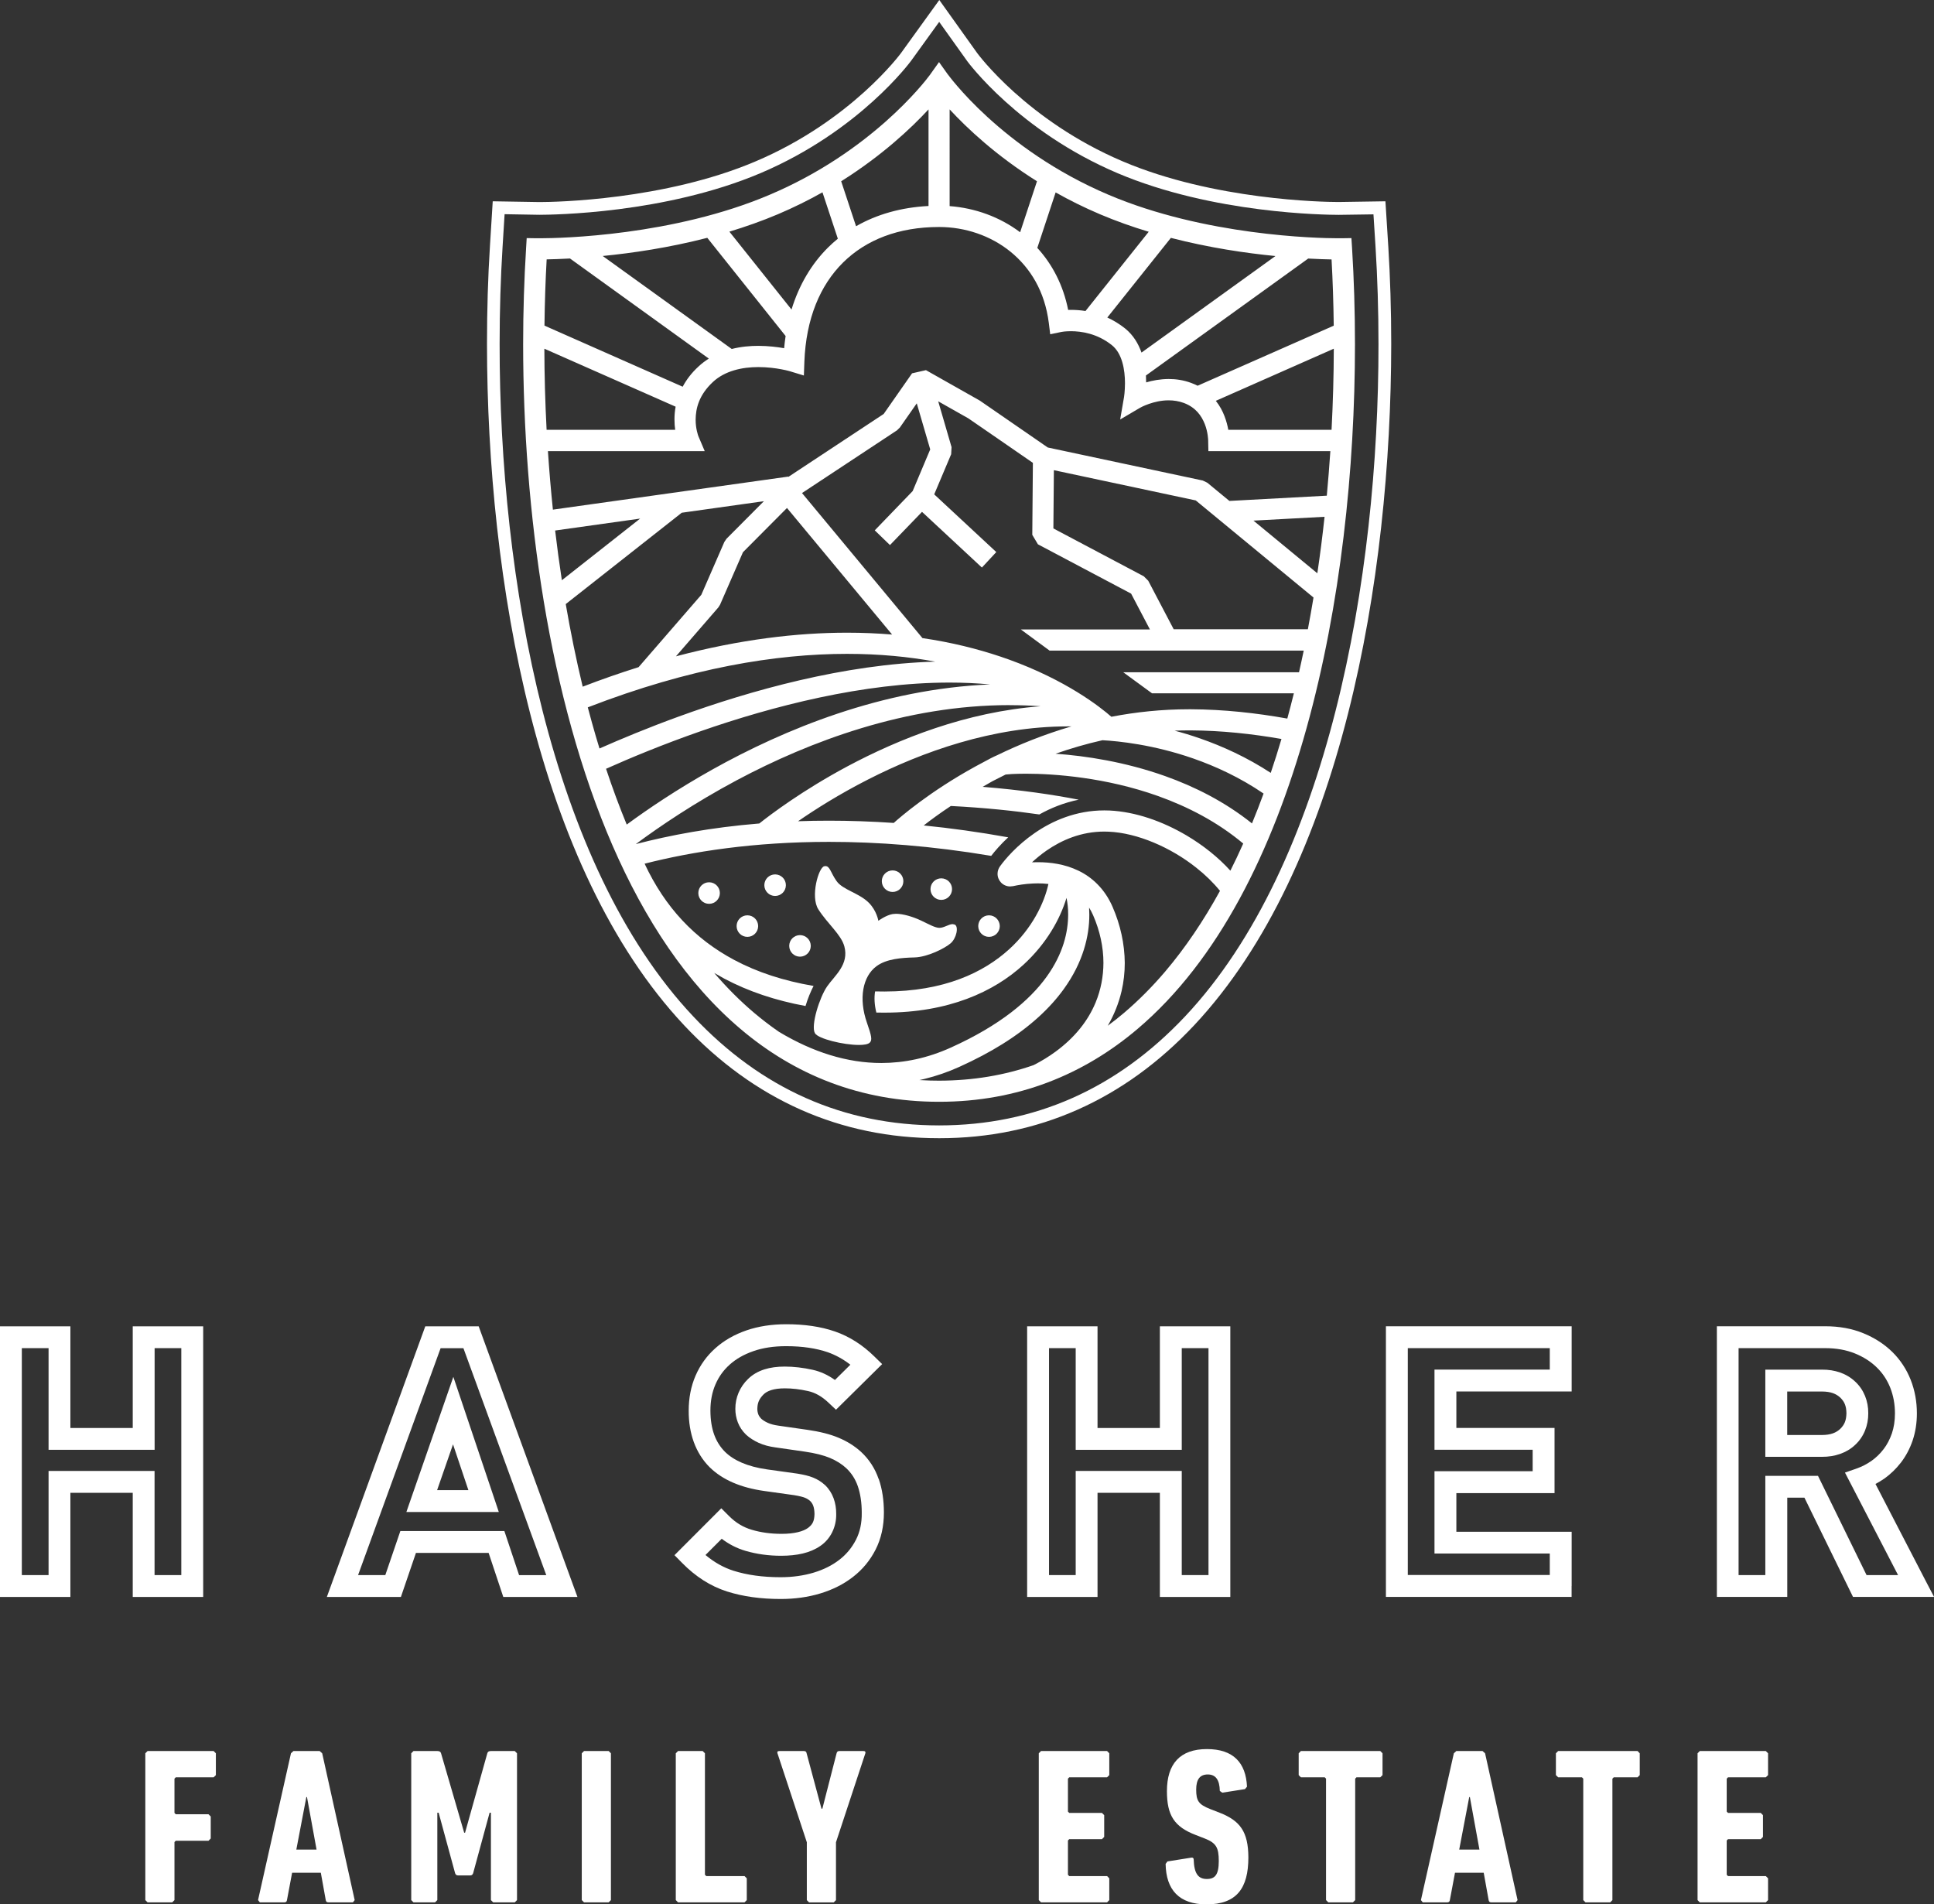 <?xml version="1.0" encoding="utf-8"?>
<!-- Generator: Adobe Illustrator 25.0.1, SVG Export Plug-In . SVG Version: 6.00 Build 0)  -->
<svg version="1.1" id="Layer_1" xmlns="http://www.w3.org/2000/svg" xmlns:xlink="http://www.w3.org/1999/xlink" x="0px" y="0px"
	 viewBox="0 0 353.61 348.16" style="enable-background:new 0 0 353.61 348.16;" xml:space="preserve">
<rect x="0" y="0" width="353.61" height="348.16" fill="#333333" stroke="none"/>
<style type="text/css">
	.st0{fill:none;}
	.st1{fill:#FFFFFF;}
</style>
<g>
	<polygon class="st0" points="268.63,328.55 266.8,338.15 270.5,338.15 268.76,328.55 	"/>
	<path class="st0" d="M84.73,246.47h-4.17l-15.09,41.48h4.98l2.75-8.05h19.02l2.69,8.05h4.97L84.73,246.47z M74.3,276.43l8.59-24.71
		l7.43,22.08l0.88,2.63H74.3z"/>
	<polygon class="st0" points="82.83,264.06 79.92,272.44 85.65,272.44 	"/>
	<polygon class="st0" points="283.36,284.03 262.28,284.03 262.28,268.99 280.23,268.99 280.23,265.06 262.28,265.06 262.28,250.4 
		283.36,250.4 283.36,246.47 257.4,246.47 257.4,287.96 283.36,287.96 	"/>
	<polygon class="st0" points="216.07,287.96 220.95,287.96 220.95,246.47 216.07,246.47 216.07,265.06 196.68,265.06 196.68,246.47 
		191.8,246.47 191.8,287.96 196.68,287.96 196.68,268.92 216.07,268.92 	"/>
	<path class="st0" d="M156.87,271.7c-0.46-1.33-1.16-2.4-2.14-3.32c-0.8-0.73-1.77-1.34-2.94-1.84c-1.14-0.48-2.71-0.89-4.68-1.17
		l-5.35-0.77c-1.09-0.15-2.1-0.42-3.02-0.83c-0.86-0.39-1.62-0.87-2.27-1.46l-0.06-0.06c-0.65-0.64-1.16-1.4-1.48-2.23
		c-0.3-0.78-0.45-1.61-0.45-2.44c-0.02-2.06,0.82-4.04,2.32-5.48c1.67-1.63,4.03-2.27,6.7-2.27c1.65,0,3.36,0.2,5.12,0.59
		c1.45,0.32,2.81,0.96,4.07,1.86l2.82-2.79c-1.32-1.02-2.7-1.79-4.16-2.29c-2.08-0.72-4.61-1.11-7.59-1.1
		c-2.29,0-4.28,0.32-5.99,0.91c-1.75,0.61-3.17,1.43-4.31,2.45c-1.15,1.03-2.01,2.22-2.62,3.64c-0.61,1.41-0.92,2.99-0.92,4.8
		c0.02,3.43,0.94,5.78,2.66,7.51c1.6,1.57,4.09,2.7,7.7,3.22l5.53,0.77c1.15,0.19,2.08,0.4,2.9,0.73c0.79,0.32,1.52,0.79,2.16,1.36
		l0.03,0.03c1.41,1.33,2.04,3.26,2.02,5.28c0.04,2.32-1,4.54-2.9,5.82c-1.88,1.3-4.28,1.79-7.15,1.8c-2.3,0-4.5-0.3-6.57-0.91
		c-1.56-0.46-3.01-1.21-4.31-2.2l-2.97,2.97c1.63,1.36,3.33,2.31,5.13,2.88c2.44,0.78,5.31,1.18,8.59,1.18
		c2.21,0,4.23-0.29,6.07-0.84c1.84-0.56,3.39-1.34,4.69-2.35c1.29-1,2.28-2.19,3.03-3.65c0.71-1.39,1.09-3.01,1.09-4.96
		C157.59,274.68,157.33,273.07,156.87,271.7L156.87,271.7z"/>
	<polygon class="st0" points="33.15,287.96 33.15,246.47 28.27,246.47 28.27,265.06 8.88,265.06 8.88,246.47 3.99,246.47 
		3.99,287.96 8.88,287.96 8.88,268.92 28.27,268.92 28.26,287.96 	"/>
	<polygon class="st0" points="56.01,328.55 54.18,338.15 57.88,338.15 56.13,328.55 	"/>
	<path class="st0" d="M337.59,258.37c-0.02-1.35-0.37-2.13-1.13-2.87c-0.76-0.7-1.73-1.1-3.33-1.11l-6.37,0v7.95h6.37
		c1.6-0.01,2.57-0.41,3.32-1.11l1.37,1.45l-1.37-1.46C337.22,260.49,337.57,259.72,337.59,258.37z"/>
	<path class="st0" d="M337.33,269.21l2.18-0.76c0.93-0.32,1.81-0.78,2.67-1.38c0.83-0.59,1.57-1.29,2.21-2.14
		c0.63-0.82,1.13-1.77,1.52-2.88c0.37-1.06,0.56-2.28,0.56-3.66c0-1.69-0.29-3.23-0.85-4.67c-0.56-1.43-1.37-2.65-2.45-3.71
		c-1.08-1.06-2.4-1.92-4.02-2.58c-1.56-0.64-3.36-0.97-5.44-0.97h-15.83v41.49l4.89,0v-18.14h9.63l8.88,18.14h5.76L337.33,269.21z
		 M322.77,266.34V250.4h10.37c2.32-0.01,4.48,0.69,6.06,2.19c1.59,1.46,2.41,3.57,2.39,5.78c0.02,2.21-0.8,4.31-2.38,5.77l0,0
		c0,0,0,0,0,0c0,0,0,0,0,0l0,0c-1.58,1.51-3.75,2.21-6.06,2.2H322.77z"/>
	<path class="st1" d="M87.52,242.48h-9.76l-18,49.48h13.54l2.75-8.05h13.29l2.68,8.05h13.56l-0.98-2.68L87.52,242.48z M92.22,279.91
		H73.2l-2.75,8.05h-4.98l15.09-41.48h4.17l15.15,41.49h-4.97L92.22,279.91z"/>
	<path class="st1" d="M224.95,291.96v-2v-47.48h-12.88v18.59h-11.4l0-18.59H187.8v49.48h12.87v-19.04h11.4v19.04H224.95z
		 M196.68,268.92v19.04l-4.88,0v-41.49h4.88v18.59h19.39v-18.59h4.89v41.49h-4.89l0-19.04H196.68z"/>
	<path class="st1" d="M37.15,289.96v-47.48H24.27v18.59h-11.4l0-18.59H0v49.48h12.87v-19.04h11.4l0,19.04h12.88V289.96z
		 M8.88,268.92v19.04l-4.89,0v-41.49h4.89v18.59h19.39v-18.59h4.88l0,41.49h-4.89l0-19.04H8.88z"/>
	<path class="st1" d="M287.36,289.96v-9.92h-21.08v-7.06l17.95,0v-11.92h-17.95v-6.67h21.08v-11.92H253.4v49.48h33.95V289.96z
		 M257.4,246.47h25.96v3.92h-21.08v14.66h17.95v3.92h-17.95v15.05h21.08l0,3.92H257.4V246.47z"/>
	<path class="st1" d="M82.89,251.72l-8.59,24.71h16.9l-0.88-2.63L82.89,251.72z M82.83,264.06l2.81,8.37h-5.72L82.83,264.06z"/>
	<path class="st1" d="M352.1,289.04l-9.19-17.74c0.54-0.29,1.06-0.59,1.57-0.95c1.17-0.82,2.2-1.82,3.09-2.97
		c0.91-1.19,1.62-2.53,2.13-4.02c0.52-1.54,0.78-3.2,0.78-4.96c0-2.14-0.37-4.2-1.13-6.13c-0.76-1.93-1.89-3.65-3.36-5.1
		c-1.48-1.45-3.27-2.6-5.31-3.43c-2.1-0.86-4.43-1.27-6.95-1.27h-19.82v49.48h12.87v-18.14h3.14l8.88,18.14h14.82L352.1,289.04z
		 M332.4,269.82h-9.63v18.14l-4.89,0v-41.49h15.83c2.08,0,3.88,0.34,5.44,0.97c1.62,0.66,2.94,1.52,4.02,2.58
		c1.08,1.06,1.88,2.28,2.45,3.71c0.56,1.44,0.85,2.98,0.85,4.67c0,1.39-0.2,2.6-0.56,3.66c-0.39,1.11-0.89,2.07-1.52,2.88
		c-0.65,0.85-1.38,1.55-2.21,2.14c-0.86,0.6-1.74,1.05-2.67,1.38l-2.18,0.76l9.71,18.74h-5.76L332.4,269.82z"/>
	<path class="st1" d="M158.76,271.05l1.89-0.65c-0.65-1.91-1.74-3.6-3.21-4.96c-1.18-1.08-2.55-1.93-4.1-2.58
		c-1.59-0.67-3.47-1.13-5.67-1.45l-5.36-0.77c-0.8-0.11-1.43-0.29-1.92-0.51c-0.53-0.24-0.92-0.5-1.2-0.75
		c-0.27-0.28-0.44-0.54-0.54-0.8c-0.12-0.33-0.18-0.65-0.18-1.01c0.02-1.09,0.32-1.81,1.13-2.63c0.63-0.63,1.8-1.12,3.9-1.12
		c1.32,0,2.74,0.16,4.26,0.5c1.24,0.28,2.45,0.92,3.69,2.09l1.4,1.32l8.44-8.34l-1.45-1.42c-2.14-2.1-4.55-3.64-7.19-4.55
		c-2.61-0.9-5.57-1.32-8.89-1.32c-2.65,0-5.1,0.37-7.3,1.13c-2.17,0.75-4.07,1.83-5.65,3.24c-1.58,1.4-2.8,3.1-3.64,5.04
		c-0.84,1.95-1.25,4.1-1.25,6.38c-0.02,4.15,1.24,7.77,3.84,10.36c2.42,2.37,5.8,3.74,9.95,4.33l5.5,0.77
		c0.94,0.15,1.65,0.34,1.98,0.48c0.36,0.15,0.67,0.34,0.96,0.61c0.45,0.45,0.75,1.08,0.77,2.36c-0.04,1.35-0.37,1.92-1.2,2.55
		c-0.85,0.61-2.45,1.08-4.85,1.07c-1.96,0-3.77-0.25-5.44-0.75c-1.55-0.46-2.9-1.27-4.13-2.5l-1.42-1.42l-8.56,8.57l1.39,1.41
		c2.44,2.49,5.2,4.27,8.23,5.23c2.92,0.93,6.19,1.37,9.81,1.37c2.55,0,4.97-0.33,7.22-1.01c2.25-0.68,4.26-1.68,5.98-3.02
		c1.74-1.34,3.13-3.02,4.13-4.98c1.03-2.02,1.53-4.31,1.53-6.79c0-2.22-0.3-4.28-0.94-6.14L158.76,271.05z M156.5,281.51
		c-0.75,1.45-1.74,2.65-3.03,3.65c-1.3,1.01-2.85,1.79-4.69,2.35c-1.84,0.55-3.85,0.84-6.07,0.84c-3.29,0-6.15-0.41-8.59-1.18
		c-1.8-0.57-3.5-1.52-5.13-2.88l2.97-2.97c1.3,0.99,2.75,1.74,4.31,2.2c2.07,0.61,4.27,0.91,6.57,0.91c2.87-0.01,5.27-0.5,7.15-1.8
		c1.89-1.28,2.94-3.5,2.9-5.82c0.02-2.02-0.62-3.94-2.02-5.28l-0.03-0.03c-0.64-0.58-1.36-1.04-2.16-1.36
		c-0.81-0.33-1.74-0.54-2.9-0.73l-5.53-0.77c-3.6-0.51-6.1-1.65-7.7-3.22c-1.72-1.74-2.64-4.09-2.66-7.51c0-1.81,0.31-3.39,0.92-4.8
		c0.61-1.42,1.47-2.61,2.62-3.64c1.14-1.02,2.56-1.84,4.31-2.45c1.71-0.6,3.7-0.91,5.99-0.91c2.98,0,5.51,0.39,7.59,1.1
		c1.46,0.51,2.84,1.27,4.16,2.29l-2.82,2.79c-1.26-0.9-2.62-1.54-4.07-1.86c-1.76-0.39-3.47-0.59-5.12-0.59
		c-2.68,0-5.03,0.63-6.7,2.27c-1.5,1.44-2.34,3.42-2.32,5.48c0,0.83,0.15,1.66,0.45,2.44c0.32,0.84,0.83,1.6,1.48,2.23l0.06,0.06
		c0.65,0.59,1.42,1.07,2.27,1.46c0.92,0.42,1.93,0.68,3.02,0.83l5.35,0.77c1.97,0.28,3.54,0.69,4.68,1.17
		c1.18,0.5,2.14,1.11,2.94,1.84c0.98,0.92,1.68,2,2.14,3.32l0,0c0.47,1.37,0.72,2.98,0.72,4.85
		C157.59,278.5,157.21,280.12,156.5,281.51z"/>
	<path class="st1" d="M339.2,264.15C339.2,264.15,339.2,264.14,339.2,264.15C339.2,264.14,339.2,264.14,339.2,264.15L339.2,264.15
		c1.59-1.47,2.41-3.57,2.39-5.78c0.02-2.21-0.8-4.31-2.39-5.78c-1.58-1.5-3.74-2.21-6.06-2.19h-10.37v15.94h10.37
		C335.45,266.35,337.62,265.65,339.2,264.15L339.2,264.15z M336.46,261.24c-0.76,0.7-1.72,1.1-3.32,1.11h-6.37v-7.95l6.37,0
		c1.6,0.01,2.57,0.41,3.33,1.11c0.76,0.74,1.11,1.52,1.13,2.87C337.57,259.72,337.22,260.49,336.46,261.24l1.37,1.45L336.46,261.24z
		"/>
	<path class="st1" d="M89.75,320.13c-0.37,0-0.57,0.12-0.65,0.41l-4.07,14.52h-0.16l-4.23-14.52c-0.08-0.28-0.29-0.41-0.65-0.41
		H75.6l-0.41,0.41v26.84l0.41,0.41h3.95l0.41-0.41V331.4h0.24l3.01,11.06c0.08,0.24,0.24,0.41,0.53,0.41h2.24
		c0.28,0,0.45-0.16,0.53-0.41l3.01-11.06h0.24v15.98l0.41,0.41h3.95l0.41-0.41v-26.84l-0.41-0.41H89.75z"/>
	<polygon class="st1" points="26.98,320.13 26.57,320.54 26.57,347.38 26.98,347.79 31.49,347.79 31.9,347.38 31.9,336.77 
		32.14,336.53 38.12,336.53 38.53,336.12 38.53,332.09 38.12,331.69 32.14,331.69 31.9,331.44 31.9,325.18 32.14,324.93 
		39.06,324.93 39.47,324.53 39.47,320.54 39.06,320.13 	"/>
	<polygon class="st1" points="129.14,342.99 128.89,342.75 128.89,320.54 128.48,320.13 123.97,320.13 123.56,320.54 123.56,347.38 
		123.97,347.79 136.13,347.79 136.54,347.38 136.54,343.4 136.13,342.99 	"/>
	<path class="st1" d="M58.45,320.13h-4.8l-0.45,0.41l-6.02,26.84l0.33,0.41h4.51c0.28,0,0.41-0.16,0.45-0.41l0.94-5h5.25l0.9,5
		c0.04,0.24,0.16,0.41,0.45,0.41h4.52l0.32-0.41l-5.94-26.84L58.45,320.13z M54.18,338.15l1.83-9.6h0.12l1.75,9.6H54.18z"/>
	<path class="st1" d="M157.88,320.13h-4.43c-0.28,0-0.41,0.12-0.49,0.41l-2.6,10.13h-0.16l-2.72-10.13
		c-0.04-0.28-0.2-0.41-0.49-0.41h-4.51c-0.33,0-0.41,0.16-0.33,0.41l5.37,16.27v10.58l0.41,0.41h4.51l0.41-0.41v-10.58l5.37-16.27
		C158.29,320.3,158.21,320.13,157.88,320.13z"/>
	<polygon class="st1" points="106.78,320.13 106.37,320.54 106.37,347.38 106.78,347.79 111.29,347.79 111.7,347.38 111.7,320.54 
		111.29,320.13 	"/>
	<path class="st1" d="M271.07,320.13h-4.8l-0.45,0.41l-6.02,26.84l0.33,0.41h4.51c0.28,0,0.41-0.16,0.45-0.41l0.94-5h5.25l0.9,5
		c0.04,0.24,0.16,0.41,0.45,0.41h4.52l0.32-0.41l-5.94-26.84L271.07,320.13z M266.8,338.15l1.83-9.6h0.12l1.75,9.6H266.8z"/>
	<polygon class="st1" points="237.85,320.13 237.45,320.54 237.45,324.53 237.85,324.93 242.21,324.93 242.45,325.18 242.45,347.38 
		242.86,347.79 247.37,347.79 247.78,347.38 247.78,325.18 248.02,324.93 252.37,324.93 252.78,324.53 252.78,320.54 252.37,320.13 
			"/>
	<polygon class="st1" points="190.34,320.13 189.93,320.54 189.93,347.38 190.34,347.79 202.42,347.79 202.82,347.38 202.82,343.4 
		202.42,342.99 195.5,342.99 195.26,342.75 195.26,336.48 195.5,336.24 201.48,336.24 201.89,335.83 201.89,331.85 201.48,331.44 
		195.5,331.44 195.26,331.2 195.26,325.18 195.5,324.93 202.42,324.93 202.82,324.53 202.82,320.54 202.42,320.13 	"/>
	<path class="st1" d="M222.98,331.4l-1.67-0.65c-2.16-0.85-2.6-1.5-2.6-3.58c0-1.87,0.69-2.76,2.12-2.76c1.47,0,2.16,1.02,2.2,3.01
		l0.45,0.32l4.15-0.65l0.37-0.45c-0.2-4.35-2.48-6.87-7.32-6.87c-4.92,0-7.32,2.69-7.32,7.69c0,4.43,1.34,6.51,5.25,8.01l1.67,0.65
		c2.08,0.81,2.56,1.67,2.56,4.11c0,2.52-0.69,3.29-2.19,3.29c-1.59,0-2.32-1.02-2.4-3.58c0-0.24-0.16-0.37-0.45-0.32l-4.35,0.69
		l-0.33,0.45c0.08,4.76,2.48,7.4,7.48,7.4c5.49,0,7.65-2.93,7.65-8.58C228.23,334.9,226.76,332.87,222.98,331.4z"/>
	<polygon class="st1" points="284.89,320.13 284.48,320.54 284.48,324.53 284.89,324.93 289.24,324.93 289.48,325.18 289.48,347.38 
		289.89,347.79 294.41,347.79 294.81,347.38 294.81,325.18 295.06,324.93 299.41,324.93 299.81,324.53 299.81,320.54 299.41,320.13 
			"/>
	<polygon class="st1" points="310.78,320.13 310.38,320.54 310.38,347.38 310.78,347.79 322.86,347.79 323.27,347.38 323.27,343.4 
		322.86,342.99 315.95,342.99 315.71,342.75 315.71,336.48 315.95,336.24 321.93,336.24 322.34,335.83 322.34,331.85 321.93,331.44 
		315.95,331.44 315.71,331.2 315.71,325.18 315.95,324.93 322.86,324.93 323.27,324.53 323.27,320.54 322.86,320.13 	"/>
	<g>
		<path class="st1" d="M254.37,62.88c0-6.21-0.19-12.21-0.54-17.91l-0.01-0.11l-0.51-8.06l-8.53,0.13v0c-0.03,0-0.07,0-0.11,0
			c-2.7,0-22.74-0.34-39.42-7.44c-8.76-3.72-15.4-8.66-19.86-12.67c-2.23-2.01-3.9-3.78-5.03-5.06c-0.56-0.64-0.98-1.15-1.26-1.5
			c-0.26-0.32-0.39-0.51-0.42-0.54L171.74,0l-7,9.7c0,0,0,0,0,0l0,0c-0.05,0.07-9.09,12.38-26.58,19.8
			c-16.68,7.1-36.72,7.44-39.42,7.44c-0.04,0-0.08,0-0.11,0v0l-8.54-0.14l-0.51,8.18c-0.36,5.7-0.54,11.71-0.54,17.92
			c0.03,43.03,9.05,95.76,36.02,124.52c12.83,13.67,28.59,20.67,46.61,20.67c0.02,0,0.03,0,0.04,0c0.02,0,0.03,0,0.05,0
			c18.02,0,33.78-7,46.6-20.67C245.32,158.64,254.34,105.92,254.37,62.88z M171.7,205.75c-17.43-0.01-32.48-6.67-44.96-19.94
			C100.5,157.96,91.32,105.6,91.35,62.89c0-6.16,0.19-12.12,0.54-17.77l0.37-5.96l6.35,0.11h0.01c2.36-0.01,22.92-0.19,40.44-7.62
			c18.11-7.7,27.38-20.35,27.55-20.57l0,0l5.11-7.08l5.07,7.1l0,0.01c0.16,0.21,9.43,12.85,27.54,20.55
			c17.52,7.43,38.09,7.61,40.44,7.62h0.01l6.34-0.09l0.38,5.95v0c0.35,5.65,0.54,11.61,0.54,17.77
			c0.03,42.72-9.15,95.08-35.39,122.94C204.18,199.08,189.13,205.74,171.7,205.75z"/>
		<circle class="st1" cx="163.2" cy="161.1" r="1.97"/>
		<path class="st1" d="M172.1,164.52c1.09,0,1.97-0.88,1.97-1.97c0-1.09-0.88-1.97-1.97-1.97c-1.09,0-1.97,0.88-1.97,1.97
			C170.13,163.64,171.01,164.52,172.1,164.52z"/>
		<path class="st1" d="M180.83,167.34c-1.09,0-1.97,0.88-1.97,1.97c0,1.09,0.88,1.97,1.97,1.97c1.09,0,1.97-0.88,1.97-1.97
			C182.79,168.22,181.91,167.34,180.83,167.34z"/>
		<path class="st1" d="M141.72,159.86c-1.09,0-1.97,0.88-1.97,1.97c0,1.09,0.88,1.97,1.97,1.97c1.09,0,1.97-0.88,1.97-1.97
			C143.69,160.74,142.81,159.86,141.72,159.86z"/>
		<path class="st1" d="M136.65,167.34c-1.09,0-1.97,0.88-1.97,1.97c0,1.09,0.88,1.97,1.97,1.97c1.09,0,1.97-0.88,1.97-1.97
			C138.62,168.22,137.74,167.34,136.65,167.34z"/>
		<path class="st1" d="M146.27,170.96c-1.09,0-1.97,0.88-1.97,1.97c0,1.09,0.88,1.97,1.97,1.97s1.97-0.88,1.97-1.97
			C148.24,171.84,147.36,170.96,146.27,170.96z"/>
		<path class="st1" d="M129.65,161.3c-1.09,0-1.97,0.88-1.97,1.97c0,1.09,0.88,1.97,1.97,1.97c1.09,0,1.97-0.88,1.97-1.97
			C131.62,162.19,130.74,161.3,129.65,161.3z"/>
		<path class="st1" d="M167.2,175.04c2.37-0.06,5.53-1.65,6.61-2.58c1.08-0.93,1.52-3.07,0.75-3.43l-0.38-0.08
			c-0.7,0-1.57,0.68-2.41,0.68l-0.04,0c-0.77-0.02-1.77-0.59-3.32-1.33c-1.54-0.73-3.33-1.24-4.59-1.24l-0.62,0.05
			c-1.24,0.22-2.6,1.23-2.6,1.23s-0.3-1.85-1.75-3.3c-1.76-1.77-4.76-2.36-5.88-3.94c-1.09-1.53-1.22-2.76-2.05-2.76l-0.22,0.03
			c-1.04,0.23-2.56,5.54-1.08,7.87c1.68,2.64,4.18,4.62,4.76,6.78c0.9,3.33-1.79,5.35-3.16,7.33c-1.37,1.98-3.01,7.16-2.22,8.54
			c0.59,1.03,5.23,2.15,8.04,2.15c0.94,0,1.67-0.12,1.98-0.42c0.5-0.47,0.32-1.26-0.51-3.64c-1.55-4.43-0.78-8.47,1.74-10.33
			C162.06,175.3,164.83,175.1,167.2,175.04z"/>
		<path class="st1" d="M247.74,62.94c0-6.04-0.18-11.92-0.53-17.56l-0.12-1.85l-1.85,0.03c0,0-0.15,0-0.46,0c-0.05,0-0.1,0-0.16,0
			c-3.8,0-24.37-0.47-41.96-7.96c-9.84-4.18-17.21-9.72-22.12-14.21c-2.45-2.24-4.28-4.22-5.49-5.63c-0.61-0.7-1.06-1.26-1.35-1.64
			l-0.33-0.43l-0.08-0.1l-0.02-0.02l-1.58-2.22l-1.58,2.22l-0.09,0.13c-1.05,1.42-10.83,14.08-29.28,21.9
			c-17.6,7.5-38.19,7.96-41.97,7.96c-0.06,0-0.11,0-0.16,0c-0.31,0-0.46,0-0.46,0l-1.85-0.03l-0.11,1.84
			c-0.35,5.63-0.54,11.52-0.54,17.56c0.01,30.34,4.63,64.67,16.35,91.66c5.87,13.49,13.53,25.17,23.39,33.52
			c9.84,8.35,21.92,13.32,36.25,13.32c0.02,0,0.03,0,0.05,0c0.02,0,0.03,0,0.05,0c14.33,0,26.41-4.97,36.25-13.32
			c14.78-12.54,24.64-32.51,30.89-54.96C245.13,110.69,247.74,85.69,247.74,62.94z M210.63,126.75h25.94
			c-0.38,1.55-0.79,3.09-1.2,4.62c-5.67-1.02-11.61-1.67-17.6-1.7l-0.37,0c-4.99,0-9.74,0.51-14.2,1.37
			c-2.05-1.8-8.26-6.69-18.78-10.48c-0.51-0.18-1.03-0.36-1.56-0.54c-4.12-1.38-8.85-2.58-14.2-3.36l-22.02-26.52l14.57-9.62
			l2.8-1.85l0.52-0.51l3.09-4.42l1.98,6.78l0.48,1.64l-3.21,7.62l-6.93,7.18l2.78,2.69l5.86-6.07l10.95,10.18l2.63-2.83
			l-11.35-10.55l3.1-7.34l0.07-1.29l-0.35-1.21l-2.09-7.17l5.52,3.12l5.88,4.05l5.91,4.08l-0.11,13.16l1.03,1.73l17.04,9.02
			l3.44,6.55h-23.6l5.26,3.87h46.46c-0.28,1.33-0.56,2.65-0.86,3.96h-32.13L210.63,126.75z M199.17,167.22
			c0-0.45-0.02-0.88-0.04-1.29c0.27,0.43,0.51,0.89,0.74,1.41c1.24,2.85,1.88,5.81,1.88,8.7c-0.01,2.48-0.47,4.92-1.43,7.24
			c-1.36,3.29-3.74,6.35-7.3,8.97c-1.21,0.89-2.55,1.72-4.05,2.48c-5.28,1.84-11.02,2.83-17.28,2.84c-1.08,0-2.14-0.03-3.18-0.09
			c-0.13-0.01-0.26-0.02-0.39-0.02c0.3-0.06,0.61-0.13,0.91-0.21c2.14-0.52,4.27-1.25,6.39-2.21c2.94-1.33,5.54-2.71,7.83-4.14
			c5.15-3.21,8.77-6.64,11.23-10.05C198.05,175.93,199.18,171.08,199.17,167.22z M203.42,165.79c-1.42-3.28-3.76-5.43-6.26-6.62
			c-2.51-1.21-5.14-1.54-7.41-1.54c-0.36,0-0.72,0.01-1.06,0.02c0.76-0.71,1.66-1.45,2.66-2.15c2.75-1.9,6.3-3.47,10.56-3.47
			c0.26,0,0.52,0.01,0.79,0.02c5.23,0.22,11.36,2.87,16.03,6.59c1.66,1.31,3.13,2.75,4.33,4.23c-2.98,5.43-6.32,10.39-10.02,14.75
			c-2.36,2.77-4.87,5.3-7.53,7.56c-0.97,0.82-1.96,1.61-2.97,2.35c1.18-2.03,2.02-4.16,2.53-6.35c0.39-1.69,0.58-3.41,0.58-5.14
			C205.62,172.57,204.86,169.09,203.42,165.79z M216.95,152.74c-4.39-2.59-9.32-4.33-14.08-4.56c-0.32-0.01-0.64-0.02-0.96-0.02
			c-5.23,0-9.56,1.94-12.76,4.16c-3.21,2.22-5.33,4.71-6.31,6.06l0,0c-0.29,0.39-0.45,0.89-0.45,1.37c0,0.61,0.23,1.16,0.63,1.59
			c0.39,0.42,1,0.72,1.66,0.72c0,0,0.01,0,0.01,0l0.5-0.05l0.01,0l0.01,0c0.81-0.18,2.15-0.43,3.7-0.49
			c0.27-0.01,0.55-0.02,0.83-0.02c0,0,0.01,0,0.01,0c0.01,0,0.02,0,0.03,0c0.62,0,1.26,0.03,1.91,0.11
			c-0.76,3.49-2.97,8.1-7.15,11.91c-4.72,4.3-11.94,7.74-22.8,7.75c0,0-0.01,0-0.01,0c-0.58,0-1.16-0.01-1.73-0.02
			c-0.19,1.13-0.12,2.47,0.23,3.87c0.5,0.01,1,0.01,1.5,0.01c0.02,0,0.04,0,0.05,0c11.66,0,19.94-3.8,25.36-8.77
			c4.18-3.84,6.67-8.28,7.86-12.21c0.18,0.88,0.31,1.92,0.3,3.07c-0.01,3.13-0.87,7.1-3.95,11.37c-3.08,4.26-8.43,8.84-17.52,12.94
			c-4.25,1.92-8.47,2.8-12.68,2.81c-6.26,0-12.53-1.98-18.71-5.69c-1.56-1.07-3.07-2.23-4.54-3.47c-2.58-2.18-5.02-4.63-7.32-7.31
			c0.61,0.36,1.23,0.71,1.86,1.05c4.41,2.34,9.36,3.99,14.84,5c0.41-1.37,0.96-2.68,1.47-3.67c-5.47-0.93-10.3-2.51-14.5-4.75
			c-7.21-3.84-12.64-9.58-16.39-17.6c8.71-2.22,19.96-3.99,33.71-3.99c8.85,0,18.75,0.73,29.66,2.56c0.71-0.92,1.74-2.12,3.11-3.39
			c-5.38-0.97-10.54-1.68-15.45-2.17c1.28-1,2.95-2.23,4.96-3.56c6.23,0.32,11.61,0.89,16.18,1.55c2.07-1.16,4.49-2.15,7.2-2.7
			c-4.67-0.91-10.51-1.78-17.56-2.35c0.39-0.23,0.93-0.54,1.51-0.87c0.12-0.07,0.24-0.13,0.36-0.2c0.76-0.4,1.53-0.79,2.33-1.18
			c0,0,0,0,0.01,0c0.16-0.02,0.58-0.06,1.13-0.09c0.64-0.03,1.5-0.06,2.53-0.06c0.01,0,0.02,0,0.04,0c5.16,0,14.6,0.67,24.15,4.08
			c5.4,1.93,10.82,4.7,15.58,8.69c-0.4,0.89-0.8,1.76-1.21,2.63c-0.37,0.78-0.75,1.56-1.14,2.33
			C222.74,156.73,219.98,154.54,216.95,152.74z M163.11,116.01c-2.61-0.22-5.35-0.34-8.22-0.34c0,0-0.01,0-0.01,0
			c-9.13,0-19.56,1.22-31.29,4.32l7.75-8.94l0.31-0.49l4.19-9.6l8.05-8.09L163.11,116.01z M128.84,82.45l-0.82-1.93l-0.32-0.75h0
			c-0.05-0.13-0.52-1.39-0.51-3.06c0.02-1.98,0.55-4.44,3.15-6.87c2.22-2.07,5.39-2.73,8.29-2.73c0.01,0,0.02,0,0.03,0
			c0,0,0,0,0.01,0c1.64,0,3.14,0.2,4.22,0.41c0.54,0.1,0.98,0.2,1.27,0.28l0.33,0.09l0.09,0.03l2.4,0.73l0.09-2.51
			c0.3-7.87,2.86-13.97,7.07-18.14c4.21-4.16,10.14-6.5,17.56-6.5c0,0,0,0,0.01,0c4.73,0,9.4,1.56,13.04,4.51
			c3.64,2.96,6.28,7.26,7.01,13.01l0.26,2.09l2.06-0.43l0,0c0.08-0.02,0.74-0.13,1.73-0.13c1.87,0,4.81,0.41,7.48,2.55
			c0.91,0.73,1.52,1.8,1.9,3.09c0.38,1.27,0.5,2.7,0.5,3.87c0,0.75-0.05,1.39-0.09,1.84l-0.06,0.52l-0.02,0.13l0,0.02l-0.71,4.12
			l3.6-2.12l0,0c0.16-0.11,2.56-1.38,5.22-1.38c0.02,0,0.04,0,0.06,0c0.91,0,1.84,0.14,2.77,0.48c2.18,0.83,3.21,2.33,3.82,3.85
			c0.59,1.5,0.62,2.94,0.62,3.01l0,0.02l0,0.04l0.04,1.89h22.3c-0.18,2.7-0.4,5.42-0.65,8.14l-17.81,0.96l-4.04-3.33l-0.83-0.4
			l-28.34-6.04l-1.82-1.26l-10.57-7.29l-0.15-0.09l-9.73-5.5l-2.54,0.58l-5.19,7.43l-7.38,4.87l-9.92,6.55l-0.1,0.08l-0.04-0.05
			l-43.04,6.04c-0.37-3.57-0.67-7.14-0.91-10.69H128.84z M218.97,70.52c-0.37-0.19-0.76-0.36-1.17-0.51
			c-1.42-0.53-2.82-0.72-4.12-0.72c0,0,0,0,0,0c-1.57,0.01-2.98,0.28-4.12,0.62c0-0.4-0.02-0.82-0.04-1.26l29.67-21.38
			c1.77,0.1,3.23,0.14,4.27,0.16c0.22,3.93,0.35,7.98,0.4,12.11L218.97,70.52z M208.71,64.46c-0.56-1.59-1.48-3.19-3.01-4.42
			c-1.07-0.85-2.17-1.5-3.24-1.99l11.62-14.56c7.01,1.81,13.72,2.79,19.12,3.32L208.71,64.46z M198.47,56.86
			c-0.99-0.16-1.9-0.21-2.65-0.21c0,0-0.01,0-0.01,0c-0.18,0-0.35,0-0.51,0.01c-0.9-4.54-2.91-8.36-5.64-11.34l3.35-10.14
			c2.5,1.41,5.21,2.76,8.13,4c2.93,1.24,5.92,2.3,8.89,3.19L198.47,56.86z M186.52,42.46c-3.75-2.82-8.26-4.43-12.89-4.78V20
			c3.16,3.42,8.48,8.44,15.97,13.14L186.52,42.46z M169.77,37.66c-4.96,0.25-9.45,1.52-13.25,3.7l-2.72-8.22
			c7.49-4.71,12.81-9.72,15.97-13.14V37.66z M153.19,43.64c-0.61,0.5-1.21,1.03-1.77,1.59c-3.06,3.03-5.32,6.87-6.7,11.36
			l-11.36-14.24c2.97-0.9,5.96-1.95,8.89-3.19c2.92-1.24,5.63-2.59,8.13-4L153.19,43.64z M143.64,61.43
			c-0.11,0.73-0.2,1.48-0.27,2.23c-1.23-0.22-2.87-0.42-4.7-0.43c-1.52,0-3.19,0.14-4.88,0.57l-23.59-17
			c5.4-0.53,12.11-1.51,19.12-3.32L143.64,61.43z M129.6,65.56c-0.65,0.41-1.28,0.88-1.88,1.44c-1.29,1.18-2.23,2.44-2.9,3.7
			L99.55,59.53c0.05-4.13,0.18-8.18,0.4-12.11c1.04-0.02,2.49-0.06,4.27-0.16L129.6,65.56z M99.53,63.75l24,10.6
			c-0.15,0.8-0.21,1.55-0.21,2.25c0,0.03,0,0.07,0,0.1c0,0.69,0.05,1.32,0.13,1.88H99.94C99.68,73.57,99.54,68.61,99.53,63.75z
			 M117.04,94.81l-14.31,11.27c-0.46-3.02-0.87-6.05-1.23-9.09L117.04,94.81z M124.65,93.74l15.02-2.11l-6.83,6.86l-0.4,0.59
			l-4.21,9.66l-11.47,13.23c-3.31,1.04-6.72,2.22-10.22,3.57c-1.19-4.95-2.22-10-3.1-15.1L124.65,93.74z M154.88,119.54
			c5.97,0,11.34,0.54,16.12,1.42c-16.69,0.47-33.73,5.26-46.87,10.03c-5.7,2.07-10.65,4.14-14.52,5.85
			c-0.48-1.56-0.94-3.13-1.38-4.72c-0.26-0.93-0.51-1.86-0.76-2.8C126.18,122.08,141.94,119.54,154.88,119.54z M181.14,138.63
			c-0.46,0.24-0.96,0.5-1.44,0.77c-0.47,0.25-0.93,0.5-1.38,0.74c-8.42,4.63-13.73,9.25-14.91,10.31
			c-4.12-0.28-8.06-0.41-11.82-0.41c-1.94,0-3.83,0.03-5.67,0.1c3.15-2.18,7.53-4.95,12.81-7.64c9.84-5.02,22.77-9.7,36.52-9.7
			c0.01,0,0.02,0,0.03,0c0.21,0,0.41,0,0.62,0c-5.02,1.47-9.57,3.32-13.58,5.27C181.94,138.23,181.57,138.41,181.14,138.63z
			 M184.61,128.92c1.88,0,3.77,0.06,5.67,0.2c-13.66,1.02-26.03,6.02-35.31,10.97c-8.23,4.4-14.04,8.79-16.14,10.46
			c-8.79,0.72-16.32,2.14-22.58,3.77c4.29-3.18,10.65-7.51,18.49-11.69c13.31-7.09,30.89-13.72,49.84-13.72
			C184.6,128.92,184.6,128.92,184.61,128.92z M128.05,133.7c13.19-4.6,29.82-8.91,45.53-8.91c0.01,0,0.02,0,0.03,0
			c2.5,0,4.98,0.11,7.42,0.34c-19.78,0.82-37.62,8.21-50.77,15.55c-6.47,3.62-11.81,7.23-15.67,10.07c-1.36-3.3-2.62-6.7-3.78-10.2
			C115.22,138.58,121.17,136.1,128.05,133.7z M213.04,141.89c-7.37-2.62-14.56-3.7-20.04-4.09c2.7-0.95,5.56-1.79,8.57-2.47
			c2.94,0.16,9.31,0.8,16.58,3.33c4.16,1.45,8.6,3.5,12.88,6.42c-0.68,1.85-1.38,3.67-2.12,5.46
			C223.95,146.57,218.43,143.81,213.04,141.89z M219.41,135c-1.6-0.56-3.16-1.03-4.65-1.42c0.87-0.03,1.75-0.05,2.63-0.05l0.35,0
			c5.59,0.03,11.18,0.63,16.56,1.57c-0.62,2.1-1.27,4.17-1.96,6.2C228,138.46,223.55,136.44,219.41,135z M214.6,115.05l-4.66-8.88
			l-0.81-0.81l-16.53-8.75l0.09-10.65l25.94,5.53l21.53,17.75c-0.32,1.94-0.67,3.88-1.03,5.8H214.6z M229.18,95.18l13-0.7
			c-0.37,3.45-0.81,6.9-1.32,10.33L229.18,95.18z M243.46,78.58h-18.88c-0.13-0.72-0.34-1.58-0.7-2.51
			c-0.34-0.9-0.85-1.87-1.58-2.79l21.57-9.53C243.86,68.61,243.72,73.57,243.46,78.58z"/>
	</g>
</g>
</svg>
